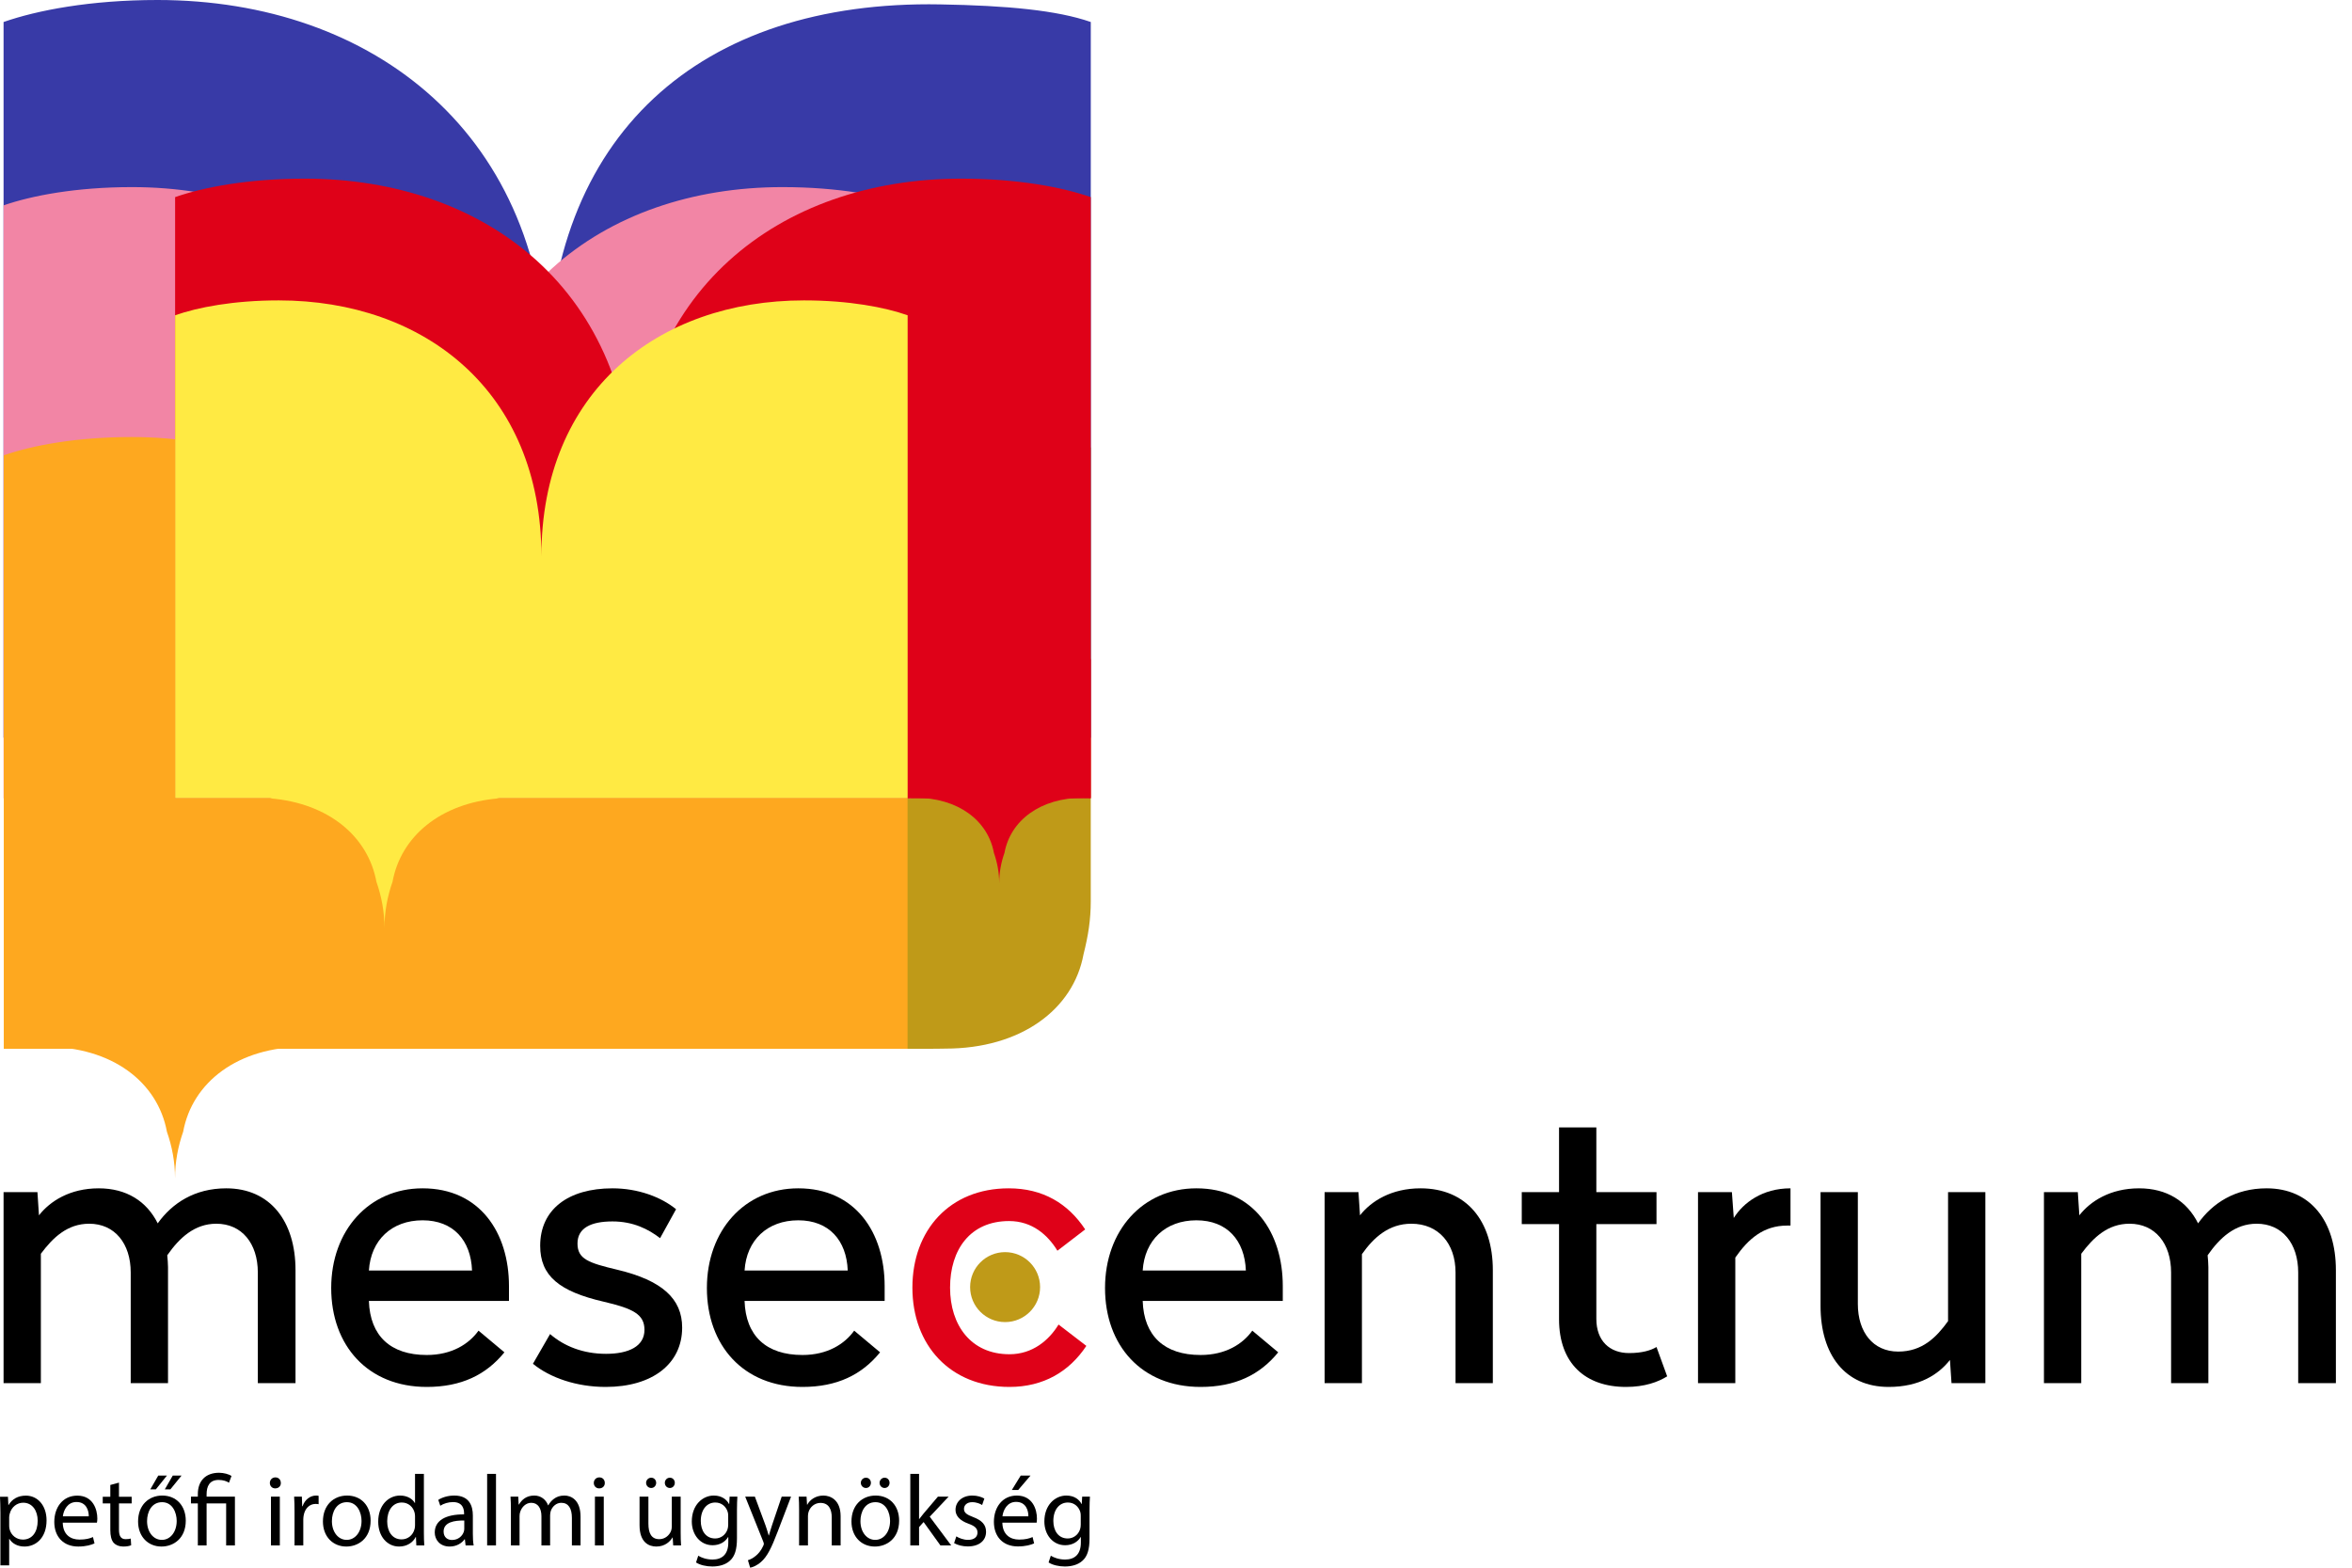 <svg width="120" height="80" viewBox="0 0 120 80" fill="none" xmlns="http://www.w3.org/2000/svg">
<path d="M0.021 77.187C0.021 76.869 0.01 76.611 0 76.38H0.406L0.427 76.802H0.437C0.617 76.498 0.915 76.323 1.321 76.323C1.923 76.323 2.375 76.828 2.375 77.584C2.375 78.479 1.831 78.921 1.25 78.921C0.91 78.921 0.627 78.776 0.478 78.53H0.468V79.882H0.021L0.021 77.187ZM0.468 77.852C0.468 77.918 0.473 77.98 0.488 78.036C0.571 78.355 0.843 78.566 1.167 78.566C1.645 78.566 1.923 78.175 1.923 77.604C1.923 77.105 1.661 76.684 1.183 76.684C0.874 76.684 0.586 76.899 0.498 77.239C0.483 77.296 0.468 77.363 0.468 77.425L0.468 77.852Z" fill="black"/>
<path d="M3.202 77.702C3.212 78.314 3.598 78.566 4.056 78.566C4.379 78.566 4.58 78.509 4.744 78.437L4.822 78.761C4.667 78.833 4.39 78.921 3.994 78.921C3.228 78.921 2.77 78.412 2.77 77.666C2.77 76.91 3.212 76.323 3.943 76.323C4.75 76.323 4.966 77.033 4.966 77.492C4.966 77.584 4.955 77.656 4.945 77.702L3.202 77.702ZM4.529 77.378C4.534 77.096 4.411 76.648 3.902 76.648C3.444 76.648 3.243 77.064 3.207 77.378H4.529Z" fill="black"/>
<path d="M6.07 75.66V76.38H6.718V76.719H6.07V78.062C6.07 78.37 6.157 78.545 6.409 78.545C6.527 78.545 6.61 78.53 6.671 78.514L6.692 78.854C6.604 78.895 6.466 78.921 6.286 78.921C6.08 78.921 5.905 78.848 5.797 78.73C5.679 78.586 5.628 78.37 5.628 78.077V76.719H5.242V76.38H5.628V75.779L6.07 75.66Z" fill="black"/>
<path d="M9.478 77.599C9.478 78.519 8.84 78.921 8.238 78.921C7.565 78.921 7.045 78.427 7.045 77.64C7.045 76.807 7.591 76.319 8.28 76.319C8.995 76.319 9.478 76.838 9.478 77.599ZM7.503 77.625C7.503 78.17 7.817 78.581 8.259 78.581C8.691 78.581 9.015 78.175 9.015 77.614C9.015 77.193 8.805 76.657 8.269 76.657C7.735 76.657 7.503 77.151 7.503 77.625ZM8.517 75.3L7.95 76.004H7.668L8.074 75.3H8.517ZM9.262 75.3L8.691 76.004H8.408L8.814 75.3H9.262Z" fill="black"/>
<path d="M10.094 78.863V76.719H9.743V76.375H10.094V76.241C10.094 75.583 10.479 75.156 11.178 75.156C11.41 75.156 11.682 75.228 11.811 75.321L11.682 75.665C11.575 75.588 11.379 75.522 11.158 75.522C10.68 75.522 10.541 75.856 10.541 76.252V76.375H11.986V78.863H11.538V76.719H10.541V78.863H10.094Z" fill="black"/>
<path d="M14.328 75.676C14.334 75.83 14.22 75.953 14.04 75.953C13.881 75.953 13.768 75.83 13.768 75.676C13.768 75.517 13.886 75.392 14.051 75.392C14.22 75.392 14.328 75.517 14.328 75.676ZM13.824 78.863V76.375H14.277V78.863H13.824Z" fill="black"/>
<path d="M15.027 77.151C15.027 76.858 15.022 76.607 15.007 76.375H15.402L15.418 76.864H15.438C15.551 76.529 15.824 76.319 16.127 76.319C16.179 76.319 16.215 76.323 16.256 76.334V76.761C16.209 76.751 16.163 76.746 16.102 76.746C15.783 76.746 15.557 76.986 15.495 77.327C15.485 77.388 15.474 77.46 15.474 77.537V78.864H15.027V77.151Z" fill="black"/>
<path d="M18.909 77.599C18.909 78.519 18.271 78.921 17.669 78.921C16.996 78.921 16.476 78.427 16.476 77.64C16.476 76.807 17.021 76.319 17.71 76.319C18.425 76.319 18.909 76.838 18.909 77.599ZM16.934 77.625C16.934 78.17 17.248 78.581 17.69 78.581C18.122 78.581 18.446 78.175 18.446 77.614C18.446 77.193 18.235 76.657 17.7 76.657C17.165 76.657 16.934 77.151 16.934 77.625Z" fill="black"/>
<path d="M21.627 75.213V78.221C21.627 78.442 21.633 78.694 21.648 78.863H21.242L21.221 78.432H21.211C21.072 78.71 20.768 78.921 20.362 78.921C19.761 78.921 19.297 78.412 19.297 77.656C19.293 76.828 19.807 76.319 20.413 76.319C20.794 76.319 21.051 76.498 21.165 76.699H21.175V75.213H21.627ZM21.175 77.388C21.175 77.332 21.17 77.254 21.154 77.198C21.087 76.91 20.841 76.674 20.501 76.674C20.033 76.674 19.755 77.085 19.755 77.635C19.755 78.138 20.002 78.556 20.491 78.556C20.794 78.556 21.072 78.355 21.154 78.016C21.17 77.954 21.175 77.891 21.175 77.821V77.388Z" fill="black"/>
<path d="M23.755 78.863L23.718 78.55H23.703C23.564 78.746 23.297 78.921 22.942 78.921C22.438 78.921 22.181 78.566 22.181 78.205C22.181 77.604 22.715 77.275 23.677 77.28V77.229C23.677 77.023 23.62 76.652 23.112 76.652C22.88 76.652 22.638 76.724 22.463 76.838L22.361 76.54C22.567 76.406 22.865 76.319 23.179 76.319C23.94 76.319 24.125 76.838 24.125 77.336V78.268C24.125 78.484 24.135 78.694 24.166 78.863H23.755ZM23.688 77.594C23.194 77.584 22.633 77.671 22.633 78.154C22.633 78.447 22.829 78.586 23.06 78.586C23.384 78.586 23.59 78.38 23.662 78.17C23.677 78.123 23.687 78.072 23.687 78.025L23.688 77.594Z" fill="black"/>
<path d="M24.854 75.213H25.306V78.863H24.854V75.213Z" fill="black"/>
<path d="M26.067 77.049C26.067 76.791 26.061 76.581 26.046 76.375H26.441L26.462 76.776H26.478C26.617 76.54 26.848 76.319 27.259 76.319C27.599 76.319 27.856 76.525 27.964 76.817H27.974C28.051 76.678 28.149 76.57 28.252 76.493C28.401 76.38 28.565 76.319 28.802 76.319C29.131 76.319 29.62 76.535 29.62 77.398V78.864H29.178V77.455C29.178 76.977 29.003 76.689 28.638 76.689C28.38 76.689 28.18 76.879 28.103 77.1C28.082 77.162 28.067 77.245 28.067 77.327V78.863H27.624V77.373C27.624 76.977 27.45 76.689 27.105 76.689C26.822 76.689 26.617 76.916 26.545 77.141C26.519 77.208 26.508 77.285 26.508 77.363V78.863H26.067L26.067 77.049Z" fill="black"/>
<path d="M30.857 75.676C30.861 75.83 30.749 75.953 30.568 75.953C30.409 75.953 30.296 75.83 30.296 75.676C30.296 75.517 30.414 75.392 30.579 75.392C30.749 75.392 30.857 75.517 30.857 75.676ZM30.353 78.863V76.375H30.805V78.863H30.353Z" fill="black"/>
<path d="M34.728 78.185C34.728 78.442 34.733 78.668 34.748 78.863H34.347L34.321 78.458H34.311C34.193 78.659 33.93 78.921 33.488 78.921C33.098 78.921 32.63 78.705 32.63 77.83V76.375H33.082V77.754C33.082 78.226 33.226 78.545 33.637 78.545C33.941 78.545 34.152 78.335 34.234 78.134C34.26 78.067 34.276 77.985 34.276 77.903V76.375H34.728L34.728 78.185ZM32.964 75.67C32.964 75.526 33.082 75.408 33.226 75.408C33.37 75.408 33.478 75.522 33.478 75.67C33.478 75.809 33.375 75.933 33.226 75.933C33.072 75.933 32.964 75.809 32.964 75.67ZM33.92 75.67C33.92 75.526 34.033 75.408 34.177 75.408C34.321 75.408 34.429 75.522 34.429 75.67C34.429 75.809 34.326 75.933 34.177 75.933C34.023 75.933 33.92 75.809 33.92 75.67Z" fill="black"/>
<path d="M37.621 76.375C37.611 76.555 37.6 76.756 37.6 77.059V78.504C37.6 79.075 37.487 79.424 37.245 79.64C37.004 79.866 36.654 79.939 36.34 79.939C36.042 79.939 35.713 79.866 35.512 79.733L35.625 79.389C35.79 79.491 36.047 79.584 36.356 79.584C36.818 79.584 37.158 79.342 37.158 78.714V78.437H37.147C37.009 78.668 36.741 78.854 36.356 78.854C35.739 78.854 35.296 78.33 35.296 77.64C35.296 76.797 35.847 76.319 36.417 76.319C36.849 76.319 37.086 76.544 37.194 76.751H37.204L37.225 76.375H37.621ZM37.153 77.358C37.153 77.28 37.148 77.213 37.127 77.151C37.045 76.889 36.824 76.674 36.495 76.674C36.062 76.674 35.754 77.038 35.754 77.614C35.754 78.103 36.001 78.509 36.489 78.509C36.767 78.509 37.019 78.335 37.117 78.046C37.143 77.969 37.153 77.882 37.153 77.804L37.153 77.358Z" fill="black"/>
<path d="M38.514 76.375L39.059 77.846C39.115 78.01 39.178 78.205 39.219 78.355H39.229C39.275 78.205 39.327 78.016 39.388 77.836L39.882 76.375H40.36L39.681 78.15C39.358 79.003 39.137 79.439 38.828 79.707C38.606 79.903 38.386 79.98 38.273 80L38.159 79.619C38.273 79.584 38.421 79.512 38.555 79.399C38.679 79.302 38.833 79.126 38.936 78.895C38.956 78.848 38.972 78.813 38.972 78.787C38.972 78.761 38.962 78.726 38.941 78.668L38.021 76.375L38.514 76.375Z" fill="black"/>
<path d="M40.77 77.049C40.77 76.791 40.765 76.581 40.75 76.375H41.151L41.176 76.786H41.187C41.31 76.55 41.598 76.319 42.01 76.319C42.354 76.319 42.889 76.525 42.889 77.378V78.864H42.436V77.43C42.436 77.029 42.287 76.694 41.86 76.694C41.562 76.694 41.33 76.904 41.253 77.157C41.233 77.213 41.222 77.291 41.222 77.367V78.864H40.77L40.77 77.049Z" fill="black"/>
<path d="M45.874 77.599C45.874 78.519 45.237 78.921 44.635 78.921C43.961 78.921 43.442 78.427 43.442 77.64C43.442 76.807 43.987 76.319 44.676 76.319C45.391 76.319 45.874 76.838 45.874 77.599ZM43.9 77.625C43.9 78.17 44.214 78.581 44.656 78.581C45.087 78.581 45.412 78.175 45.412 77.614C45.412 77.193 45.201 76.657 44.666 76.657C44.131 76.657 43.9 77.151 43.9 77.625ZM43.92 75.67C43.92 75.526 44.039 75.408 44.182 75.408C44.327 75.408 44.434 75.522 44.434 75.67C44.434 75.809 44.332 75.933 44.182 75.933C44.028 75.933 43.92 75.809 43.92 75.67ZM44.877 75.67C44.877 75.526 44.99 75.408 45.134 75.408C45.278 75.408 45.386 75.522 45.386 75.67C45.386 75.809 45.283 75.933 45.134 75.933C44.98 75.933 44.877 75.809 44.877 75.67Z" fill="black"/>
<path d="M46.891 77.516H46.901C46.963 77.43 47.05 77.321 47.123 77.234L47.852 76.375H48.398L47.436 77.398L48.531 78.864H47.981L47.123 77.671L46.891 77.928V78.864H46.444V75.213H46.891V77.516Z" fill="black"/>
<path d="M48.792 78.402C48.926 78.489 49.163 78.581 49.389 78.581C49.718 78.581 49.872 78.417 49.872 78.211C49.872 77.995 49.744 77.876 49.41 77.754C48.962 77.594 48.751 77.347 48.751 77.049C48.751 76.648 49.075 76.319 49.61 76.319C49.862 76.319 50.083 76.391 50.222 76.473L50.109 76.802C50.011 76.74 49.831 76.657 49.599 76.657C49.333 76.657 49.183 76.812 49.183 76.998C49.183 77.202 49.333 77.296 49.657 77.419C50.088 77.584 50.309 77.8 50.309 78.17C50.309 78.607 49.97 78.915 49.379 78.915C49.106 78.915 48.854 78.848 48.679 78.746L48.792 78.402Z" fill="black"/>
<path d="M51.141 77.702C51.151 78.314 51.542 78.566 51.995 78.566C52.319 78.566 52.514 78.509 52.684 78.437L52.761 78.761C52.602 78.833 52.329 78.915 51.933 78.915C51.167 78.915 50.709 78.412 50.709 77.661C50.709 76.91 51.151 76.319 51.876 76.319C52.689 76.319 52.905 77.033 52.905 77.492C52.905 77.584 52.895 77.656 52.89 77.702L51.141 77.702ZM52.468 77.378C52.473 77.09 52.35 76.642 51.84 76.642C51.383 76.642 51.182 77.064 51.146 77.378H52.468ZM52.576 75.3L51.948 76.036H51.624L52.077 75.3H52.576Z" fill="black"/>
<path d="M55.609 76.375C55.598 76.555 55.588 76.756 55.588 77.059V78.504C55.588 79.075 55.475 79.424 55.233 79.64C54.992 79.866 54.642 79.939 54.328 79.939C54.03 79.939 53.701 79.866 53.5 79.733L53.613 79.389C53.778 79.491 54.035 79.584 54.344 79.584C54.806 79.584 55.146 79.342 55.146 78.714V78.437H55.135C54.996 78.668 54.729 78.854 54.344 78.854C53.726 78.854 53.284 78.33 53.284 77.64C53.284 76.797 53.834 76.319 54.405 76.319C54.837 76.319 55.074 76.544 55.182 76.751H55.192L55.213 76.375H55.609ZM55.14 77.358C55.14 77.28 55.135 77.213 55.115 77.151C55.033 76.889 54.811 76.674 54.482 76.674C54.05 76.674 53.742 77.038 53.742 77.614C53.742 78.103 53.988 78.509 54.477 78.509C54.755 78.509 55.007 78.335 55.104 78.046C55.13 77.969 55.14 77.882 55.14 77.804L55.14 77.358Z" fill="black"/>
<path d="M15.077 64.816V70.583H13.154V64.933C13.154 63.456 12.339 62.447 11.037 62.447C9.931 62.447 9.154 63.165 8.533 64.058C8.552 64.272 8.572 64.466 8.572 64.661V70.583H6.669V64.933C6.669 63.456 5.852 62.447 4.552 62.447C3.444 62.447 2.707 63.145 2.085 63.98V70.583H0.182V60.834H1.91L1.988 62.018C2.551 61.301 3.561 60.641 5.037 60.641C6.455 60.641 7.484 61.301 8.047 62.428C8.785 61.398 9.93 60.641 11.542 60.641C13.776 60.641 15.077 62.311 15.077 64.816Z" fill="black"/>
<path d="M25.968 65.631V66.388H18.821C18.88 68.176 19.928 69.146 21.773 69.146C23.055 69.146 23.929 68.583 24.414 67.904L25.735 69.01C24.803 70.156 23.54 70.776 21.773 70.776C18.763 70.776 16.898 68.66 16.898 65.728C16.898 62.797 18.821 60.641 21.56 60.641C24.473 60.641 25.968 62.892 25.968 65.631ZM18.821 64.835H24.084C24.026 63.3 23.133 62.273 21.56 62.273C19.987 62.273 18.919 63.281 18.821 64.835Z" fill="black"/>
<path d="M34.493 61.708L33.678 63.184C33.075 62.719 32.298 62.33 31.25 62.33C30.163 62.33 29.464 62.659 29.464 63.456C29.464 64.253 30.027 64.447 31.502 64.797C33.775 65.34 34.804 66.272 34.804 67.747C34.804 69.594 33.289 70.776 30.901 70.776C29.424 70.776 28.065 70.311 27.191 69.594L28.065 68.078C28.784 68.7 29.755 69.087 30.92 69.087C32.085 69.087 32.881 68.7 32.881 67.864C32.881 67.068 32.298 66.777 30.803 66.427C28.531 65.903 27.56 65.107 27.56 63.572C27.56 61.727 28.977 60.641 31.25 60.641C32.551 60.641 33.736 61.086 34.493 61.708Z" fill="black"/>
<path d="M45.135 65.631V66.388H37.988C38.047 68.176 39.096 69.146 40.941 69.146C42.222 69.146 43.096 68.583 43.581 67.904L44.902 69.01C43.971 70.156 42.707 70.776 40.941 70.776C37.93 70.776 36.066 68.66 36.066 65.728C36.066 62.797 37.988 60.641 40.727 60.641C43.64 60.641 45.135 62.892 45.135 65.631ZM37.988 64.835H43.252C43.193 63.3 42.3 62.273 40.727 62.273C39.154 62.273 38.086 63.281 37.988 64.835Z" fill="black"/>
<path d="M55.367 62.738L53.95 63.825C53.464 63.029 52.669 62.311 51.484 62.311C49.502 62.311 48.473 63.767 48.473 65.709C48.473 67.63 49.541 69.108 51.504 69.108C52.687 69.108 53.523 68.388 54.008 67.592L55.426 68.681C54.552 70.001 53.231 70.776 51.504 70.776C48.473 70.776 46.551 68.641 46.551 65.709C46.551 62.776 48.454 60.641 51.464 60.641C53.212 60.64 54.493 61.417 55.367 62.738Z" fill="#DF0118"/>
<path d="M65.448 65.631V66.388H58.301C58.358 68.176 59.408 69.146 61.254 69.146C62.536 69.146 63.409 68.583 63.893 67.904L65.215 69.01C64.283 70.156 63.02 70.776 61.254 70.776C58.243 70.776 56.379 68.66 56.379 65.728C56.379 62.797 58.301 60.641 61.039 60.641C63.951 60.641 65.448 62.892 65.448 65.631ZM58.301 64.835H63.565C63.505 63.3 62.612 62.273 61.039 62.273C59.467 62.273 58.399 63.281 58.301 64.835Z" fill="black"/>
<path d="M76.165 64.816V70.583H74.262V64.933C74.262 63.456 73.387 62.447 72.01 62.447C70.863 62.447 70.088 63.145 69.486 64.001V70.583H67.582V60.834H69.31L69.388 62.018C69.951 61.301 70.98 60.641 72.475 60.641C74.824 60.641 76.165 62.311 76.165 64.816Z" fill="black"/>
<path d="M81.446 60.834H84.515V62.466H81.446V67.302C81.446 68.427 82.127 69.048 83.117 69.048C83.777 69.048 84.224 68.913 84.515 68.739L85.06 70.235C84.593 70.526 83.913 70.776 82.961 70.776C80.883 70.776 79.543 69.573 79.543 67.321V62.466H77.641V60.834H79.543V57.533H81.446V60.834H81.446Z" fill="black"/>
<path d="M91.352 62.542H91.177C89.974 62.542 89.197 63.224 88.536 64.175V70.583H86.633V60.834H88.362L88.458 62.154C88.944 61.379 89.915 60.641 91.352 60.641V62.542H91.352Z" fill="black"/>
<path d="M101.294 70.583H99.567L99.487 69.399C98.906 70.138 97.935 70.776 96.36 70.776C94.128 70.776 92.885 69.127 92.885 66.641V60.834H94.788V66.544C94.788 67.981 95.564 68.972 96.847 68.972C98.071 68.972 98.788 68.252 99.391 67.418V60.834H101.294V70.583H101.294Z" fill="black"/>
<path d="M119.178 64.816V70.583H117.255V64.933C117.255 63.456 116.439 62.447 115.138 62.447C114.03 62.447 113.255 63.165 112.634 64.058C112.653 64.272 112.672 64.466 112.672 64.661V70.583H110.77V64.933C110.77 63.456 109.953 62.447 108.651 62.447C107.545 62.447 106.808 63.145 106.186 63.98V70.583H104.283V60.834H106.011L106.089 62.018C106.652 61.301 107.662 60.641 109.138 60.641C110.556 60.641 111.585 61.301 112.147 62.428C112.886 61.398 114.03 60.641 115.643 60.641C117.876 60.641 119.178 62.311 119.178 64.816Z" fill="black"/>
<path d="M51.281 67.467C52.267 67.467 53.066 66.668 53.066 65.682C53.066 64.696 52.267 63.897 51.281 63.897C50.295 63.897 49.496 64.696 49.496 65.682C49.496 66.668 50.295 67.467 51.281 67.467Z" fill="#BF9A18"/>
<path d="M47.398 53.52C47.513 53.524 48.184 53.511 48.237 53.511C52.077 53.511 54.763 51.521 55.281 48.702C55.525 47.736 55.651 46.928 55.651 45.989C55.651 45.993 55.651 45.996 55.651 46V38.141V22.839C54.211 22.336 51.923 21.894 49.04 21.894C39.754 21.894 32.291 27.673 32.291 38.141C32.291 27.673 24.829 21.894 15.547 21.894C12.66 21.894 10.376 22.336 8.934 22.839V38.141V52.405V53.52H47.398Z" fill="#BF9A18"/>
<path d="M47.964 0.224C35.717 2.85677e-06 27.917 6.875 27.917 19.34C27.917 6.875 19.054 0 8.033 0C4.604 0 1.892 0.526 0.182 1.123V19.34V37.646H55.652V36.316V19.34V1.123C53.939 0.526 51.39 0.283 47.964 0.224Z" fill="#383AA7"/>
<path d="M39.92 9.548C30.72 9.548 23.325 15.249 23.325 25.576C23.325 15.249 15.931 9.548 6.733 9.548C3.875 9.548 1.609 9.985 0.182 10.48V25.576V39.64V40.74H46.472V39.64V25.576V10.48C45.045 9.985 42.779 9.548 39.92 9.548Z" fill="#F285A5"/>
<path d="M39.78 22.302C30.613 22.302 23.25 28.004 23.25 38.337C23.25 28.004 15.884 22.302 6.721 22.302C3.871 22.302 1.613 22.738 0.193 23.236V53.52H46.305V23.236C44.885 22.738 42.628 22.302 39.78 22.302Z" fill="#FEA81F"/>
<path d="M2.173 53.431C2.219 53.431 2.262 53.417 2.31 53.417C5.739 53.417 8.053 55.237 8.516 57.753C8.778 58.499 8.93 59.295 8.93 60.133C8.93 59.295 9.083 58.499 9.345 57.753C9.809 55.237 12.122 53.417 15.551 53.417C15.599 53.417 15.64 53.431 15.69 53.431C15.735 53.431 15.779 53.417 15.826 53.417C15.931 53.417 16.022 53.436 16.125 53.44V42.522H1.737V53.44C1.839 53.436 1.93 53.417 2.035 53.417C2.082 53.417 2.123 53.431 2.173 53.431Z" fill="#FEA81F"/>
<path d="M49.04 9.116C39.754 9.116 32.291 14.891 32.291 25.361C32.291 14.891 24.83 9.116 15.547 9.116C12.66 9.116 10.376 9.556 8.934 10.059V40.74H55.651V10.059C54.211 9.556 51.923 9.116 49.04 9.116Z" fill="#DF0118"/>
<path d="M46.591 40.715C46.62 40.715 46.649 40.708 46.679 40.708C48.906 40.708 50.409 41.89 50.71 43.524C50.88 44.008 50.979 44.525 50.979 45.069C50.979 44.525 51.078 44.008 51.248 43.524C51.549 41.89 53.052 40.708 55.278 40.708C55.309 40.708 55.336 40.715 55.368 40.715C55.398 40.715 55.426 40.708 55.457 40.708C55.525 40.708 55.584 40.719 55.651 40.723V33.632H46.307V40.723C46.374 40.719 46.433 40.708 46.501 40.708C46.532 40.708 46.558 40.715 46.591 40.715Z" fill="#DF0118"/>
<path d="M27.622 28.383C27.622 19.971 21.651 15.329 14.222 15.329C11.915 15.329 10.086 15.683 8.934 16.089V28.383V39.845V40.74H13.779C16.769 40.986 18.779 42.687 19.205 44.998C19.464 45.737 19.616 46.529 19.616 47.359C19.616 46.529 19.767 45.737 20.027 44.998C20.453 42.687 22.463 40.986 25.453 40.74H46.308V39.845V28.383V16.089C45.156 15.683 43.328 15.329 41.017 15.329C33.59 15.329 27.622 19.971 27.622 28.383Z" fill="#FFEA43"/>
</svg>
